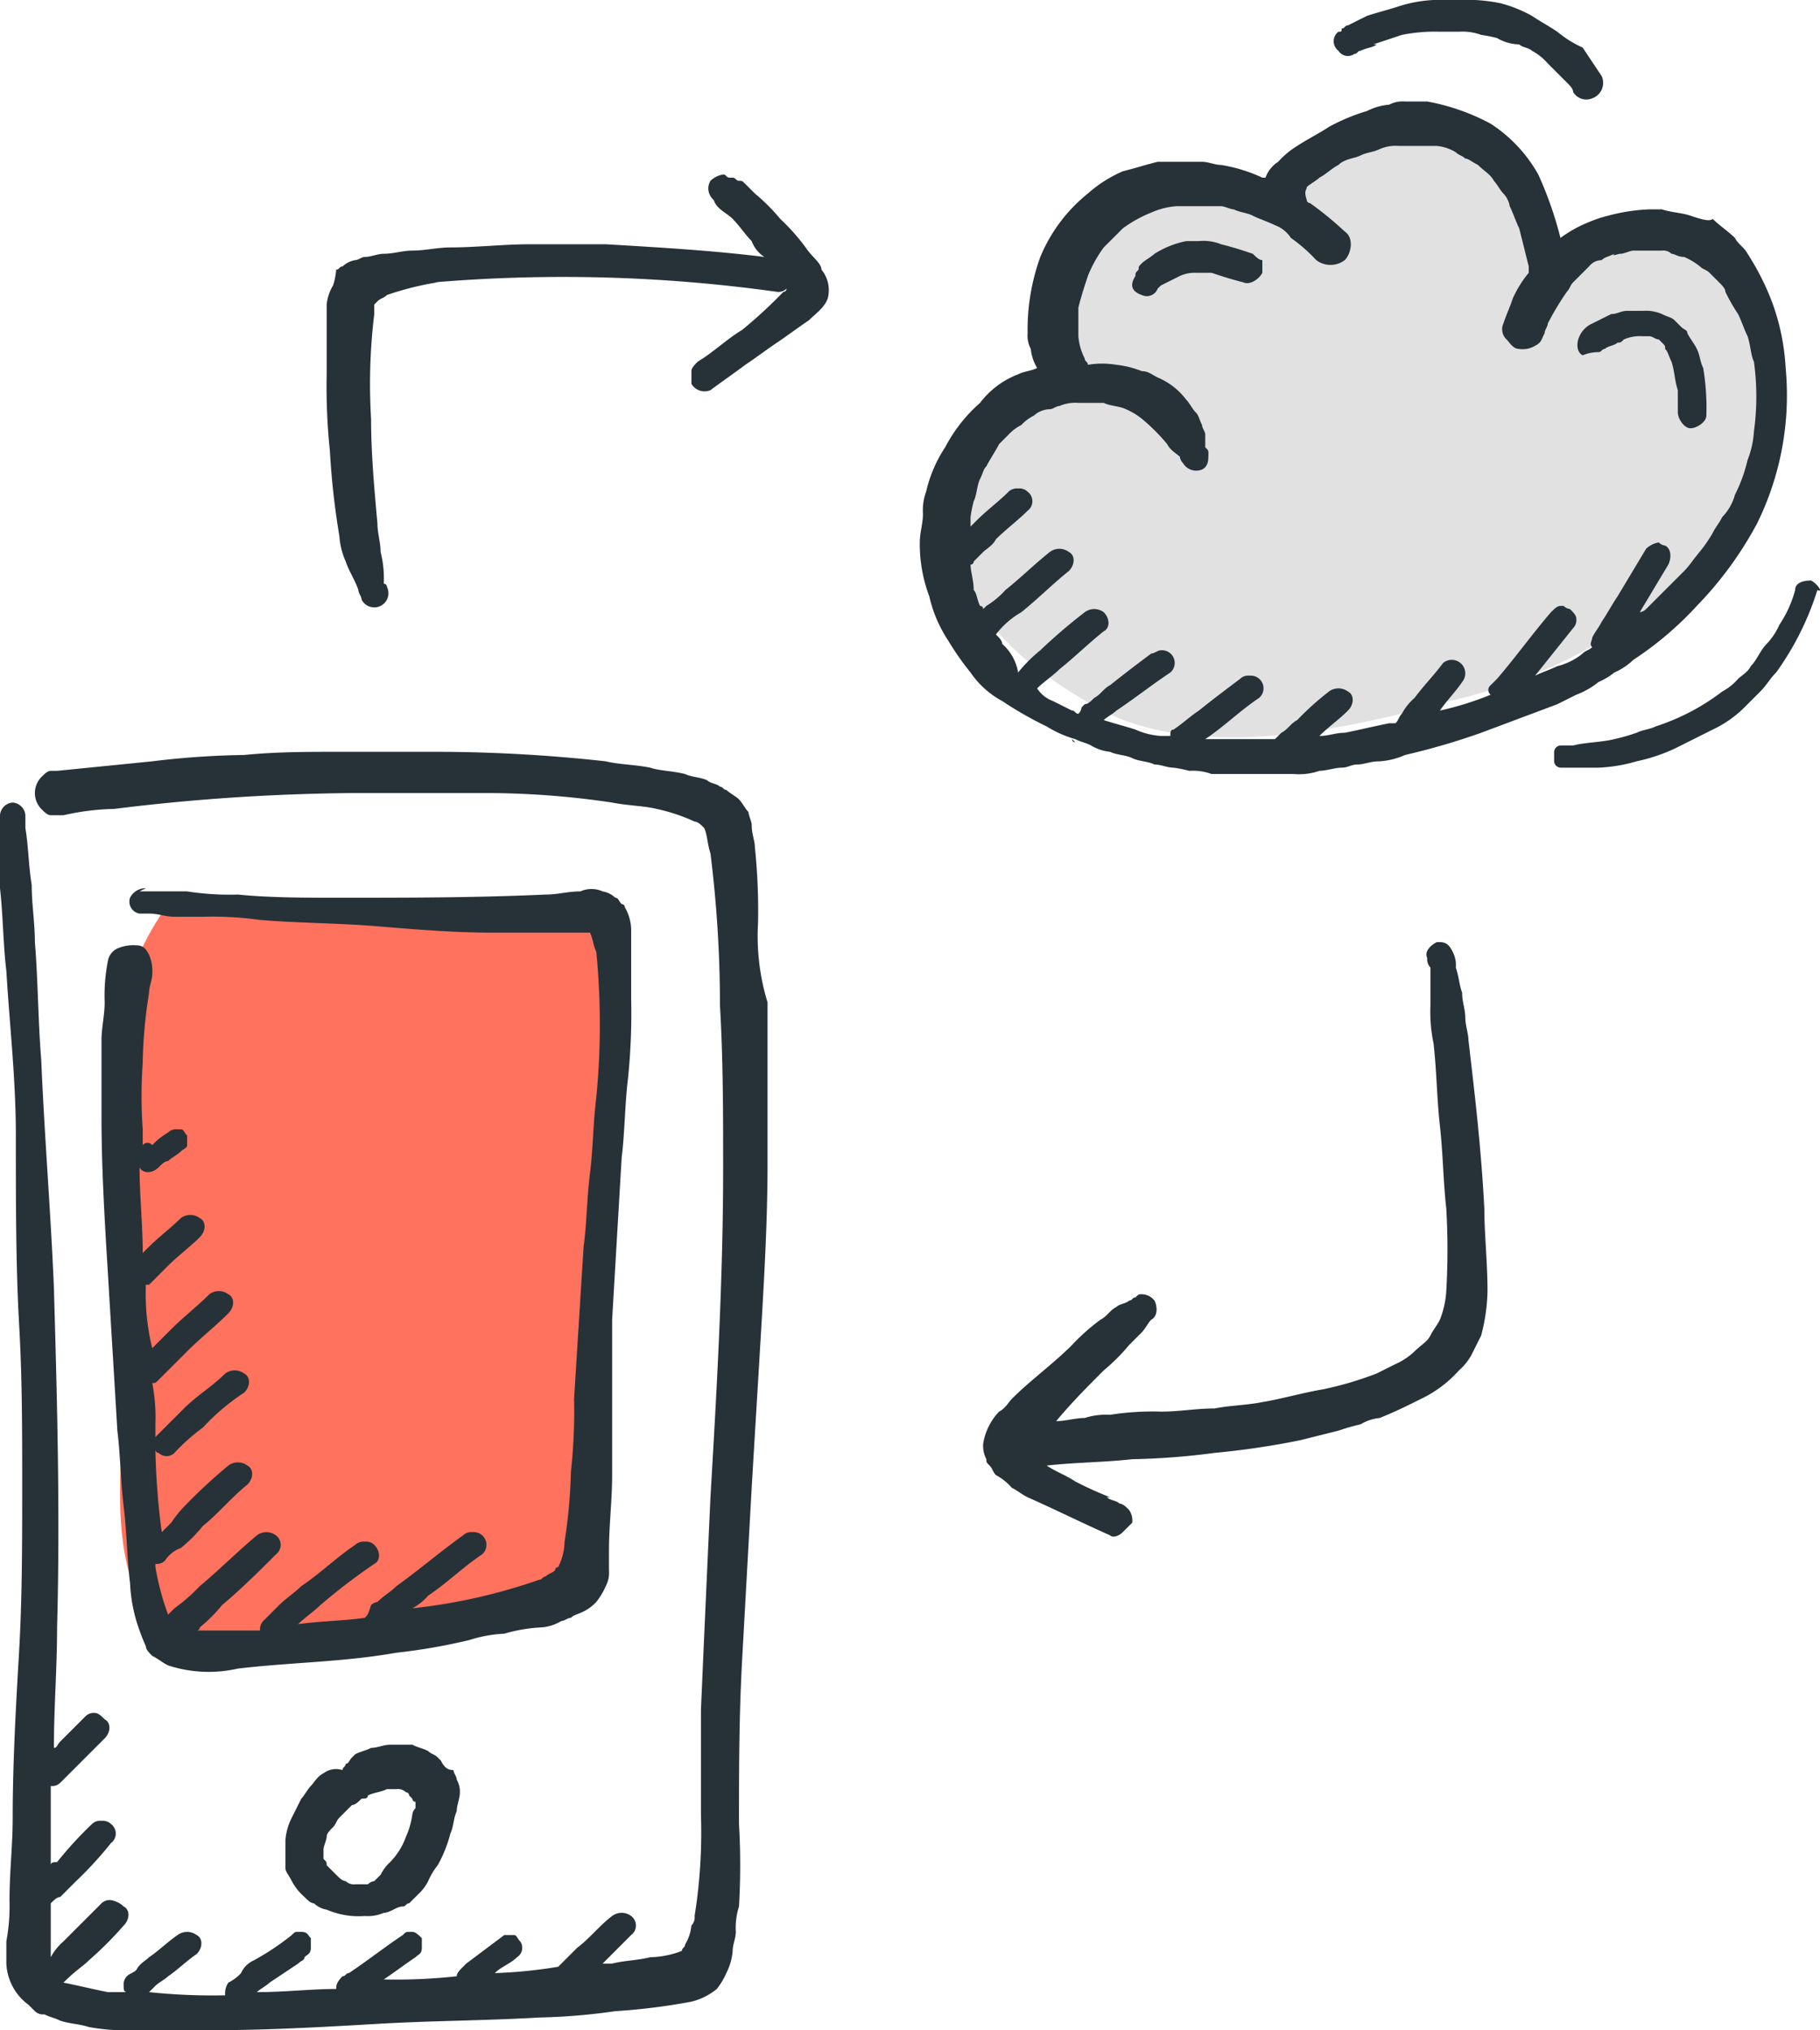 <svg xmlns="http://www.w3.org/2000/svg" width="57.383" height="64" viewBox="0 0 57.383 64">
  <g id="cloud-backup" transform="translate(-3.4)">
    <path id="Path_181" data-name="Path 181" d="M56.8,8.2c-1.7-1.2-3.2-.4-4.5.6-.4-.8-.5-2.5-.8-2.9-.6-.8-1-1.5-2-1.8a5.7,5.7,0,0,0-5,1.3,3.293,3.293,0,0,0-.7,1.3c0-.7-.4-1.1-1.2-1a4.191,4.191,0,0,0-3.1.4c-2,1.2-2.5,3.4-2.2,5.5a2.353,2.353,0,0,0,.2.8c-1.7.2-3.4,1-3.7,2.9-.6,3.5,1.1,5.2,4,6.9,3.1,1.9,8.1.8,11.3-.1A16.468,16.468,0,0,0,57.8,17a2.2,2.2,0,0,0,.6-1.8,4.608,4.608,0,0,0,.9-1.7C60,11.5,58.4,9.3,56.8,8.2Z" fill="#e1e1e1"/>
    <path id="Path_182" data-name="Path 182" d="M22.8,30.1c-.2,5.7-.1,11.6-.6,17.3-.2,2.1-.9,3.7-3.2,3.9-2.5.2-5,.2-7.5.6-.7.1-2.1.3-2.7-.2-2.3-1.8-1.5-5.9-1.4-8.6V43c-.2-4.6-1.6-10.2,1.1-14.2a1.268,1.268,0,0,1,1.3-.6H10q5.7.45,11.4.6A1.347,1.347,0,0,1,22.8,30.1Z" fill="#ff725e"/>
    <path id="Path_183" data-name="Path 183" d="M42.6,8.9c.2.1.5-.1.6-.3V8.2c-.1,0-.2-.1-.3-.2-.3-.1-.6-.2-1-.3a1.483,1.483,0,0,0-.7-.1h-.4a3,3,0,0,0-1,.4c-.1.1-.3.2-.4.3s-.1.1-.1.2c-.1.1-.1.1-.1.2-.2.3-.1.5.2.6a.365.365,0,0,0,.5-.2L40,9l.6-.3a1.087,1.087,0,0,1,.5-.1h.5C41.9,8.7,42.2,8.8,42.6,8.9Zm-2.8.2Zm14,2c.1,0,.1-.1.2-.1h0c.1-.1.3-.1.4-.2.1,0,.1,0,.2-.1a1.268,1.268,0,0,1,.6-.1h.2c.1,0,.2.1.3.1l.1.1c.1.1.1.1.1.2.1.1.1.2.2.4.1.3.1.6.2.9V13c0,.2.2.5.4.5s.5-.2.5-.4a7.569,7.569,0,0,0-.1-1.5c-.1-.2-.1-.4-.2-.6s-.2-.3-.3-.5c0-.1-.1-.1-.2-.2l-.2-.2c-.1-.1-.2-.1-.4-.2a1.268,1.268,0,0,0-.6-.1h-.5c-.2,0-.3.1-.5.1l-.6.3a.781.781,0,0,0-.4.4c-.1.2-.1.5.1.6A1.338,1.338,0,0,1,53.8,11.1ZM46.1,1.7c.1,0,.1-.1.2-.1.2-.1.4-.1.5-.2h-.1l.9-.3A5.284,5.284,0,0,1,48.8,1h.6a1.7,1.7,0,0,1,.7.1,4.331,4.331,0,0,1,.5.1,1.445,1.445,0,0,0,.7.2c.1.1.3.1.4.2a1.756,1.756,0,0,1,.5.4l.6.6c.1.1.2.2.2.3a.481.481,0,0,0,.6.2.517.517,0,0,0,.3-.7l-.6-.9a3.508,3.508,0,0,1-.8-.5c-.3-.2-.5-.3-.8-.5a4.179,4.179,0,0,0-1-.4A5.283,5.283,0,0,0,49.4,0h-.8a4.253,4.253,0,0,0-1.1.2c-.3.1-.7.2-1,.3l-.6.3c-.1,0-.1.1-.2.1,0,.1,0,.1-.1.1a.375.375,0,0,0,0,.6A.348.348,0,0,0,46.1,1.7ZM46.5.5Zm6.4,23.1Zm7.6-5.3h0c-.3,0-.5.1-.5.3a3.7,3.7,0,0,1-.5,1.1,2.092,2.092,0,0,1-.4.6c-.2.2-.3.5-.5.7-.1.2-.3.3-.4.4a1.756,1.756,0,0,1-.5.4,6.985,6.985,0,0,1-2.1,1.1c-.2.1-.4.1-.6.2a6.373,6.373,0,0,1-.7.2c-.4.1-.9.1-1.3.2h-.4a.215.215,0,0,0-.2.2V24a.215.215,0,0,0,.2.2h1.2A5.019,5.019,0,0,0,55,24a5.638,5.638,0,0,0,1.2-.4l1.2-.6a3.592,3.592,0,0,0,1-.7l.5-.5c.2-.2.3-.4.5-.6a9.055,9.055,0,0,0,1.3-2.6C60.9,18.7,60.7,18.4,60.5,18.3ZM27.3,29.1a19.269,19.269,0,0,0-.1-2.4c0-.2-.1-.4-.1-.7,0-.1-.1-.3-.1-.4-.1-.1-.2-.3-.3-.4s-.3-.2-.4-.3c-.1,0-.1-.1-.2-.1-.1-.1-.3-.1-.4-.2-.2-.1-.5-.1-.7-.2-.4-.1-.8-.1-1.1-.2-.5-.1-1-.1-1.4-.2a48.862,48.862,0,0,0-5.4-.3h-3c-1,0-2,0-3,.1a26.417,26.417,0,0,0-2.9.2l-3,.3H5c-.1,0-.2.1-.3.2a.725.725,0,0,0,0,1c.1.1.2.2.3.2h.4A7.772,7.772,0,0,1,7,25.5H7a64.651,64.651,0,0,1,7.6-.5h4.1a26.929,26.929,0,0,1,4,.3c.5.1,1,.1,1.4.2a5.638,5.638,0,0,1,1.2.4c.1,0,.2.1.3.2h0c.1.2.1.5.2.8a38.662,38.662,0,0,1,.3,4.8c.1,1.7.1,3.4.1,5.1,0,3.5-.2,7-.4,10.4-.1,2.2-.2,4.4-.3,6.7v3.3a16.678,16.678,0,0,1-.2,3.2.367.367,0,0,1-.1.3,1.421,1.421,0,0,1-.2.6c0,.1-.1.1-.1.2h0a2.959,2.959,0,0,1-1,.2c-.4.1-.8.1-1.2.2h-.3l.9-.9a.375.375,0,0,0,0-.6.5.5,0,0,0-.6,0c-.4.3-.7.7-1.1,1L21,62a15.03,15.03,0,0,1-2,.2c.2-.2.5-.3.7-.5a.348.348,0,0,0,.1-.5c-.1-.1-.1-.2-.2-.2h-.3l-1.2.9L18,62c-.1.1-.2.2-.2.3a17.7,17.7,0,0,1-2.3.1c.3-.2.7-.5,1-.7.1-.1.2-.1.2-.3v-.3c-.1-.1-.2-.2-.3-.2h-.1c-.1,0-.1,0-.2.1-.6.4-1.1.8-1.7,1.2-.1,0-.1.1-.2.1-.2.2-.2.3-.2.4-.8,0-1.6.1-2.5.1.1-.1.3-.2.4-.3l.9-.6c.1-.1.2-.1.2-.2.1-.1.2-.1.2-.3v-.3c-.1-.1-.1-.2-.3-.2h-.1c-.1,0-.1,0-.2.1a8.342,8.342,0,0,1-1.2.8.781.781,0,0,0-.4.4,1.38,1.38,0,0,1-.4.3.6.6,0,0,0-.1.4,19.269,19.269,0,0,1-2.4-.1l.2-.2c.1-.1.3-.2.4-.3.3-.2.6-.5.9-.7.2-.2.2-.5,0-.6A.5.5,0,0,0,9,61c-.3.2-.6.5-.9.7-.1.1-.3.2-.4.4-.1.1-.2.1-.3.2a.367.367,0,0,0-.1.3c0,.1,0,.2.1.2H6.8c-.5-.1-.9-.2-1.4-.3.4-.4.6-.5.8-.7a11.408,11.408,0,0,0,1.1-1.1c.2-.2.2-.5,0-.6a.758.758,0,0,0-.4-.2.367.367,0,0,0-.3.1L5.4,61.2a1.756,1.756,0,0,0-.4.5V60c.1-.1.2-.2.3-.2l.5-.5a11.985,11.985,0,0,0,1.1-1.2.375.375,0,0,0,0-.6.367.367,0,0,0-.3-.1.367.367,0,0,0-.3.1,11.985,11.985,0,0,0-1.1,1.2c-.1,0-.2,0-.2.1V56.3a.367.367,0,0,0,.3-.1l.5-.5.9-.9c.2-.2.2-.5,0-.6-.1-.1-.2-.2-.3-.2a.367.367,0,0,0-.3.1l-.8.8c-.1.1-.1.2-.2.2,0-1.3.1-2.5.1-3.8.1-3.6,0-7.2-.1-10.7-.1-2.4-.3-4.8-.4-7.2-.1-1.2-.1-2.5-.2-3.7,0-.6-.1-1.2-.1-1.8-.1-.6-.1-1.2-.2-1.8v-.4a.43.43,0,0,0-.4-.4.43.43,0,0,0-.4.4V28c.1.9.1,1.8.2,2.6.1,1.7.3,3.4.3,5.2,0,2.2,0,4.1.1,5.9.1,1.7.1,3.4.1,5.1,0,1.8,0,3.6-.1,5.3s-.2,3.5-.2,5.2c0,.9-.1,1.7-.1,2.6a6.151,6.151,0,0,1-.1,1.3v.7a1.709,1.709,0,0,0,.7,1.3l.2.2a.367.367,0,0,0,.3.1c.2.1.3.1.5.2.3.1.6.1.9.2a6.6,6.6,0,0,0,1.4.1h2.5c1.7,0,3.5-.1,5.2-.2s3.4-.1,5.1-.2a19.418,19.418,0,0,0,2.4-.2,19.67,19.67,0,0,0,2.4-.3,2.01,2.01,0,0,0,.8-.4,2.186,2.186,0,0,0,.3-.5,1.854,1.854,0,0,0,.2-.7c0-.2.1-.4.1-.6a2.2,2.2,0,0,1,.1-.8,22.552,22.552,0,0,0,0-2.6c0-1.7,0-3.4.1-5.2l.3-5.4c.1-1.7.2-3.3.3-5s.2-3.5.2-5.2V31.6A7.15,7.15,0,0,1,27.3,29.1ZM6.7,25.6Z" fill="#263238"/>
    <path id="Path_184" data-name="Path 184" d="M7.9,33.5a14.979,14.979,0,0,1,.2-2.2c0-.2.1-.4.1-.6a1.268,1.268,0,0,0-.1-.6c-.1-.2-.2-.3-.4-.3a1.268,1.268,0,0,0-.6.1.536.536,0,0,0-.3.4,5.7,5.7,0,0,0-.1,1.3c0,.4-.1.8-.1,1.2v2.4c0,1.6.1,3.3.2,4.9.1,1.7.2,3.3.3,5,.1.8.1,1.6.2,2.4s.1,1.6.2,2.4a5.019,5.019,0,0,0,.2,1.2,6.89,6.89,0,0,0,.3.8c0,.1.1.2.2.3.2.1.3.2.5.3a4.121,4.121,0,0,0,2.2.1c1.7-.2,3.3-.2,5-.5a18.457,18.457,0,0,0,2.3-.4,4.253,4.253,0,0,1,1.1-.2,5.019,5.019,0,0,1,1.2-.2,1.421,1.421,0,0,0,.6-.2c.1,0,.2-.1.3-.1.1-.1.2-.1.4-.2a1.38,1.38,0,0,0,.4-.3,2.186,2.186,0,0,0,.3-.5.9.9,0,0,0,.1-.5v-.6c0-.8.1-1.6.1-2.4V41.6l.3-5.1c.1-.8.1-1.7.2-2.5a20.083,20.083,0,0,0,.1-2.5V29.3a1.445,1.445,0,0,0-.2-.7.1.1,0,0,0-.1-.1c-.1-.1-.1-.2-.2-.2a.758.758,0,0,0-.4-.2.854.854,0,0,0-.7,0c-.4,0-.7.1-1.1.1-2.2.1-4.3.1-6.5.1-1.1,0-2.2,0-3.2-.1a8.6,8.6,0,0,1-1.6-.1H7.8L8,28H8a.55.55,0,0,0-.5.3.382.382,0,0,0,.3.5h.3c.3,0,.5.1.8.1h.9a10.869,10.869,0,0,1,1.8.1c1.2.1,2.5.1,3.7.2s2.4.2,3.6.2H22c.1.2.1.4.2.6a23.567,23.567,0,0,1,0,4.6c-.1.8-.1,1.6-.2,2.4s-.1,1.6-.2,2.3l-.3,4.8a17.7,17.7,0,0,1-.1,2.3,16.352,16.352,0,0,1-.2,2.2,1.884,1.884,0,0,1-.2.8h0a.1.1,0,0,0-.1.1c-.1.1-.2.1-.3.2-.1,0-.1.1-.2.1a17.867,17.867,0,0,1-4,.9,1.756,1.756,0,0,0,.5-.4c.6-.4,1.1-.9,1.7-1.3a.4.4,0,0,0-.3-.7h0a.367.367,0,0,0-.3.1c-.7.5-1.4,1.1-2.1,1.6-.2.2-.4.3-.6.5a.349.349,0,0,0-.2.1c-.1.3-.1.3-.2.4-.7.1-1.4.1-2.1.2.2-.2.5-.4.7-.6a19.225,19.225,0,0,1,1.7-1.3c.2-.1.2-.4,0-.6a.367.367,0,0,0-.3-.1h0a.367.367,0,0,0-.3.1c-.6.4-1.1.9-1.7,1.3-.2.2-.5.4-.7.6l-.3.3-.2.2a.367.367,0,0,0-.1.3h-2a.1.1,0,0,0,.1-.1,4.62,4.62,0,0,0,.7-.7c.6-.5,1.2-1.1,1.7-1.6a.375.375,0,0,0,0-.6.5.5,0,0,0-.6,0c-.6.5-1.2,1.1-1.8,1.6a5.716,5.716,0,0,1-.8.7l-.2.2a8.331,8.331,0,0,1-.4-1.5v-.1a.367.367,0,0,0,.3-.1,1,1,0,0,1,.5-.4,4.62,4.62,0,0,0,.7-.7c.5-.4.9-.9,1.4-1.3.2-.2.2-.5,0-.6a.5.5,0,0,0-.6,0,16.605,16.605,0,0,0-1.4,1.3,3.609,3.609,0,0,0-.4.5l-.3.3a22.752,22.752,0,0,1-.2-2.6.1.1,0,0,0,.1.1.367.367,0,0,0,.3.1.349.349,0,0,0,.2-.1h0a6.47,6.47,0,0,1,.9-.8,6.885,6.885,0,0,1,1.3-1.1c.2-.2.2-.5,0-.6a.5.5,0,0,0-.6,0c-.4.4-.9.7-1.3,1.1l-.5.5-.4.4v-.4a5.7,5.7,0,0,0-.1-1.3c.1,0,.1,0,.2-.1l.9-.9c.4-.4.9-.8,1.3-1.2.2-.2.2-.5,0-.6a.5.5,0,0,0-.6,0c-.4.4-.8.7-1.2,1.1l-.5.5-.1.1a7.145,7.145,0,0,1-.2-2h.1l.6-.6c.3-.3.7-.6,1-.9.2-.2.2-.5,0-.6a.5.5,0,0,0-.6,0c-.3.3-.7.6-1,.9l-.2.2c0-.9-.1-1.8-.1-2.7.1.2.4.2.6,0,.1-.1.2-.2.3-.2.1-.1.3-.2.4-.3s.2-.1.2-.2v-.3c-.1-.1-.1-.2-.2-.2H9a.367.367,0,0,0-.3.1,2.181,2.181,0,0,0-.5.4.188.188,0,0,0-.3,0v-.5A14.719,14.719,0,0,1,7.9,33.5ZM22,29.4ZM8.9,45.7Zm8.4,9.8-.1-.1c-.1-.1-.2-.1-.3-.2-.2-.1-.3-.1-.5-.2h-.7c-.2,0-.4.1-.6.1-.2.1-.3.1-.5.2l-.1.1c-.1.1-.1.2-.2.2,0,.1-.1.1-.1.2a.661.661,0,0,0-.6.1c-.2.1-.3.3-.4.4s-.2.3-.3.4l-.3.6a1.854,1.854,0,0,0-.2.7v.9c0,.1.1.2.2.4a1.756,1.756,0,0,0,.4.5c.1.1.2.2.3.2a.758.758,0,0,0,.4.2,2.537,2.537,0,0,0,1.2.2,1.268,1.268,0,0,0,.6-.1c.2,0,.4-.2.6-.2.1,0,.1-.1.2-.1l.3-.3a1.38,1.38,0,0,0,.3-.4,2.186,2.186,0,0,1,.3-.5,4.179,4.179,0,0,0,.4-1c.1-.2.1-.5.2-.7,0-.2.1-.4.1-.6a.756.756,0,0,0-.1-.4c0-.1-.1-.2-.1-.3C17.5,55.8,17.4,55.7,17.3,55.5Zm-.9,1.1Zm0,0Zm-1.5-.2Zm-1.3,2.3Zm2.8-1.5a2.544,2.544,0,0,1-.2.7,2.177,2.177,0,0,1-.5.8,1.38,1.38,0,0,0-.3.4l-.2.2a.349.349,0,0,0-.2.1h-.4a.367.367,0,0,1-.3-.1c-.1,0-.2-.1-.3-.2l-.2-.2-.1-.1c0-.1,0-.1-.1-.2v-.3c0-.1.1-.3.1-.4s.1-.2.2-.3.1-.2.2-.3l.3-.3.1-.1c.1,0,.2-.1.3-.2.1,0,.2,0,.2-.1.2-.1.4-.1.6-.2h.3a.367.367,0,0,1,.3.1.1.1,0,0,1,.1.1l.1.1a.1.1,0,0,0,.1.1V57A.349.349,0,0,0,16.4,57.2Zm-2.8,1.5ZM36.4,22.9a3.552,3.552,0,0,0,.9.4c.2.1.3.1.5.2a1.421,1.421,0,0,0,.6.2c.2.1.5.1.7.2s.5.1.7.2c.2,0,.4.1.6.1a4.331,4.331,0,0,1,.5.1,1.7,1.7,0,0,1,.7.1h2.6a1.949,1.949,0,0,0,.8-.1c.2,0,.5-.1.7-.1s.3-.1.5-.1.4-.1.7-.1a2.353,2.353,0,0,0,.8-.2,21.718,21.718,0,0,0,2.4-.7l2.4-.9.6-.3a2.507,2.507,0,0,0,.7-.4,2.186,2.186,0,0,0,.5-.3,2.092,2.092,0,0,0,.6-.4,10.614,10.614,0,0,0,2-1.7,11.526,11.526,0,0,0,1.9-2.6,9.152,9.152,0,0,0,.9-4.9,7.106,7.106,0,0,0-.4-2A7.973,7.973,0,0,0,58.5,8c-.1-.2-.3-.3-.4-.5-.2-.2-.5-.4-.7-.6-.1.1-.4,0-.7-.1s-.6-.1-.9-.2h-.4a5.853,5.853,0,0,0-1.3.2,3.933,3.933,0,0,0-.6.2,4.053,4.053,0,0,0-.9.5,11.764,11.764,0,0,0-.7-2,4.573,4.573,0,0,0-1.5-1.6,6.789,6.789,0,0,0-2-.7h-.7a.9.9,0,0,0-.5.1,1.854,1.854,0,0,0-.7.2,6.117,6.117,0,0,0-1.2.5c-.3.2-.7.4-1,.6a2.651,2.651,0,0,0-.6.5,1,1,0,0,0-.4.5h-.1a4.951,4.951,0,0,0-1.3-.4c-.2,0-.4-.1-.6-.1H39.9c-.4.1-.7.2-1.1.3a4.129,4.129,0,0,0-1.1.7,5.038,5.038,0,0,0-1.5,2,6.722,6.722,0,0,0-.4,2.4.9.9,0,0,0,.1.5,1.421,1.421,0,0,0,.2.6c-.2.1-.4.1-.6.2a2.73,2.73,0,0,0-1.2.9,4.863,4.863,0,0,0-1.1,1.4,4.235,4.235,0,0,0-.6,1.4,1.7,1.7,0,0,0-.1.7c0,.3-.1.6-.1.9a4.671,4.671,0,0,0,.3,1.7,4.235,4.235,0,0,0,.6,1.4,8.65,8.65,0,0,0,.7,1,2.836,2.836,0,0,0,1,.9A11.471,11.471,0,0,0,36.4,22.9ZM35,20.3h0c0-.1-.1-.2-.2-.3a2.7,2.7,0,0,1,.8-.7c.5-.4,1-.9,1.5-1.3.2-.2.2-.5,0-.6a.5.5,0,0,0-.6,0c-.5.4-.9.8-1.4,1.2a2.651,2.651,0,0,1-.6.5l-.1.1a.1.1,0,0,0-.1-.1c-.1-.2-.1-.4-.2-.5,0-.3-.1-.6-.1-.8a.1.1,0,0,0,.1-.1l.3-.3c.1-.1.3-.2.4-.4.3-.3.7-.6,1-.9a.375.375,0,0,0,0-.6.367.367,0,0,0-.3-.1h0a.367.367,0,0,0-.3.1c-.3.3-.7.6-1,.9l-.2.2v-.3a4.331,4.331,0,0,1,.1-.5c.1-.2.1-.5.2-.7h0v0c.1-.2.1-.3.2-.4.1-.2.3-.5.4-.7l.3-.3a1.38,1.38,0,0,1,.4-.3,1.38,1.38,0,0,1,.4-.3.764.764,0,0,1,.5-.2c.1,0,.2-.1.3-.1a1.268,1.268,0,0,1,.6-.1h.8c.2.1.5.1.7.2a2.186,2.186,0,0,1,.5.3,6.034,6.034,0,0,1,.8.8c.1.2.3.3.4.4a.349.349,0,0,0,.1.2.481.481,0,0,0,.6.2c.2-.1.2-.3.2-.5h0c0-.1,0-.1-.1-.2v-.4c0-.1-.1-.2-.1-.3-.1-.2-.1-.3-.2-.4s-.2-.3-.3-.4a2.178,2.178,0,0,0-.9-.7c-.2-.1-.3-.2-.5-.2a3.091,3.091,0,0,0-.8-.2,2.719,2.719,0,0,0-.9,0c0-.1-.1-.1-.1-.2a1.854,1.854,0,0,1-.2-.7V9.7c.1-.4.2-.7.3-1a4.053,4.053,0,0,1,.5-.9l.6-.6a4.053,4.053,0,0,1,.9-.5,2.353,2.353,0,0,1,.8-.2h1.4c.1,0,.3.1.4.1.2.1.4.1.6.2s.5.2.7.3a1,1,0,0,1,.5.4,5.008,5.008,0,0,1,.8.7.746.746,0,0,0,.9,0c.2-.2.3-.7,0-.9a10.627,10.627,0,0,0-1.1-.9.1.1,0,0,1-.1-.1c-.1-.3,0-.3,0-.4.1-.1.3-.2.4-.3.2-.1.4-.3.6-.4.2-.2.5-.2.7-.3s.4-.1.6-.2a1.268,1.268,0,0,1,.6-.1h1.2a1.421,1.421,0,0,1,.6.2c.1.1.2.1.3.2.1,0,.2.1.4.2.2.2.4.3.5.5.1.1.2.3.3.4a.758.758,0,0,1,.2.4c.1.2.2.5.3.7l.3,1.2v.2a3.508,3.508,0,0,0-.5.8c-.1.3-.2.5-.3.8a.44.44,0,0,0,.1.5c.1.1.2.3.4.3a.749.749,0,0,0,.5-.1c.2-.1.2-.2.3-.4,0-.1.1-.2.1-.3a8.8,8.8,0,0,1,.6-1c.1-.1.1-.2.2-.3l.5-.5a.52.52,0,0,1,.4-.2c.1-.1.2-.1.4-.2-.1.1.1,0,.2,0s.3-.1.4-.1h.9a.367.367,0,0,1,.3.1c.1,0,.2.1.4.1a2.186,2.186,0,0,1,.5.3c.1.1.2.1.3.2l.3.3c.1.1.2.2.2.3a5.736,5.736,0,0,0,.4.7c.1.2.2.5.3.7.1.3.1.6.2.8a8.1,8.1,0,0,1,0,2.2,2.92,2.92,0,0,1-.2.9,4.874,4.874,0,0,1-.4,1.1,1.612,1.612,0,0,1-.4.7c-.1.2-.2.3-.3.5a4.234,4.234,0,0,1-.5.7l.1-.1c-.2.2-.3.4-.5.6l-.3.3-.3.3-.3.3-.3.3a.349.349,0,0,1-.2.1h0l.9-1.5c.1-.2.1-.5-.1-.6a.349.349,0,0,1-.2-.1.758.758,0,0,0-.4.2l-.9,1.5c-.2.3-.3.5-.5.8-.1.2-.2.3-.3.5,0,.1-.1.2,0,.3-.1.1-.2.1-.3.2a2.01,2.01,0,0,1-.8.4c-.2.1-.5.2-.7.3L53,19.8a.367.367,0,0,0,.1-.3c0-.1-.1-.2-.2-.3a.349.349,0,0,1-.2-.1h-.1c-.1,0-.2.1-.3.2-.6.7-1.1,1.4-1.7,2.1l-.2.2a.188.188,0,0,0,0,.3,9.829,9.829,0,0,1-1.6.5c.2-.3.5-.6.7-.9a.426.426,0,0,0-.6-.6c-.3.4-.6.7-.9,1.1a1.756,1.756,0,0,0-.4.5c-.1.1-.1.2-.2.3h-.2c-.5.1-.9.2-1.4.3-.3,0-.5.1-.8.1.3-.3.6-.5.9-.8.2-.2.2-.5,0-.6a.5.5,0,0,0-.6,0,9.016,9.016,0,0,0-1,.9c-.2.1-.3.3-.5.4l-.2.2H41.4c.6-.4,1.1-.9,1.7-1.3a.4.4,0,0,0-.3-.7h0a.367.367,0,0,0-.3.1c-.4.3-.8.6-1.3,1-.3.2-.5.4-.8.6-.1,0-.1.1-.1.2H40a2.353,2.353,0,0,1-.8-.2c-.3-.1-.7-.2-1-.3.1-.1.3-.2.4-.3h0c.6-.4,1.1-.8,1.7-1.2a.4.4,0,0,0-.3-.7h0c-.1,0-.2.1-.3.1-.4.3-.8.6-1.3,1-.2.1-.3.3-.5.4-.1.1-.2.2-.3.2l-.1.1a.31.31,0,0,1-.1.2c-.1,0-.1-.1-.2-.1l-.6-.3a1,1,0,0,1-.5-.4c.2-.2.5-.4.7-.6.5-.4.9-.8,1.4-1.2.2-.1.2-.4,0-.6a.5.5,0,0,0-.6,0,17.41,17.41,0,0,0-1.4,1.2,4.62,4.62,0,0,0-.7.7,1.525,1.525,0,0,0-.5-.9l.1.1-.1-.1Zm-.7-5.1Zm3,8.2h0a.1.1,0,0,1-.1-.1ZM35,20.3ZM15.6,18.6ZM49.7,32.8c0-.2-.1-.5-.1-.7,0-.3-.1-.5-.1-.8-.1-.3-.1-.5-.2-.8a.9.9,0,0,0-.1-.5c-.1-.2-.2-.3-.4-.3h-.1c-.2.1-.4.3-.3.5a.367.367,0,0,0,.1.3v1.2a4.869,4.869,0,0,0,.1,1.2c.1.9.1,1.7.2,2.6s.1,1.7.2,2.6a22.552,22.552,0,0,1,0,2.6,2.92,2.92,0,0,1-.2.9c-.1.2-.2.3-.3.5s-.3.3-.5.5a2.092,2.092,0,0,1-.6.4l-.6.3a10.926,10.926,0,0,1-1.7.5c-.6.1-1.3.3-1.9.4-.5.1-1,.1-1.5.2-.6,0-1.1.1-1.7.1a8.6,8.6,0,0,0-1.6.1,2.2,2.2,0,0,0-.8.1c-.3,0-.6.1-.9.1.5-.6,1-1.1,1.5-1.6a6.034,6.034,0,0,0,.8-.8l.4-.4c.1-.1.2-.3.3-.4.2-.1.2-.4.1-.6a.52.52,0,0,0-.4-.2c-.1,0-.1,0-.2.1-.1,0-.1.1-.2.1-.1.1-.3.1-.4.2-.2.1-.3.3-.5.4a6.47,6.47,0,0,0-.9.8c-.6.6-1.3,1.1-1.9,1.7-.1.1-.2.3-.4.4a1.905,1.905,0,0,0-.5,1,.9.9,0,0,0,.1.5c0,.1,0,.1.1.2s.1.2.2.3a1.756,1.756,0,0,1,.5.4c.2.1.3.2.5.3.9.4,1.7.8,2.6,1.2.1.1.3,0,.4-.1l.3-.3a.6.6,0,0,0-.1-.4c-.1-.1-.2-.2-.3-.2-.1-.1-.3-.1-.4-.2h.1a11.731,11.731,0,0,1-1.1-.5c-.3-.2-.6-.3-.9-.5.9-.1,1.8-.1,2.7-.2a22.752,22.752,0,0,0,2.6-.2,25.122,25.122,0,0,0,2.7-.4l1.2-.3a6.374,6.374,0,0,1,.7-.2,1.421,1.421,0,0,1,.6-.2c.5-.2.9-.4,1.3-.6a3.778,3.778,0,0,0,1.2-.9,1.756,1.756,0,0,0,.4-.5l.3-.6a5.9,5.9,0,0,0,.2-1.4c0-.9-.1-1.8-.1-2.6C50.1,36.2,49.9,34.5,49.7,32.8ZM28.8,7.8a6.47,6.47,0,0,0-.8-.9,6.034,6.034,0,0,0-.8-.8l-.3-.3c-.1-.1-.1-.1-.2-.1s-.1-.1-.2-.1h-.1c-.1,0-.1-.1-.2-.1a.758.758,0,0,0-.4.2.471.471,0,0,0,.1.6c.1.3.4.4.6.6s.4.5.6.7a1,1,0,0,0,.4.5c-1.6-.2-3.3-.3-5-.4H20.1c-.8,0-1.7.1-2.5.1-.4,0-.8.1-1.2.1-.3,0-.6.1-.9.1-.2,0-.4.1-.6.1-.1,0-.2.1-.3.1a.758.758,0,0,0-.4.2c-.1,0-.1.1-.2.1a2.034,2.034,0,0,1-.1.5,1.421,1.421,0,0,0-.2.6v2.2a19.269,19.269,0,0,0,.1,2.4,24.77,24.77,0,0,0,.3,2.7,2.354,2.354,0,0,0,.2.8c.1.3.3.6.4.9,0,.1.1.2.1.3a.447.447,0,1,0,.8-.4h0a.1.1,0,0,0-.1-.1,3.4,3.4,0,0,0-.1-1c0-.3-.1-.6-.1-.9h0c-.1-1.1-.2-2.2-.2-3.3a18.212,18.212,0,0,1,.1-3.3V9.6l.1-.1c.1-.1.2-.1.3-.2a9.363,9.363,0,0,1,1.6-.4h-.1a48.637,48.637,0,0,1,10.8.3.367.367,0,0,0,.3-.1h0a.1.1,0,0,1-.1.1,15.38,15.38,0,0,1-1.3,1.2c-.5.3-.9.7-1.4,1-.1.1-.2.2-.2.3v.4a.481.481,0,0,0,.6.2c.4-.3.7-.5,1.1-.8.3-.2.7-.5,1-.7s.7-.5,1-.7c.2-.2.5-.4.6-.7a1.02,1.02,0,0,0-.2-.9C29.3,8.3,29,8.1,28.8,7.8Z" fill="#263238"/>
  </g>
</svg>
